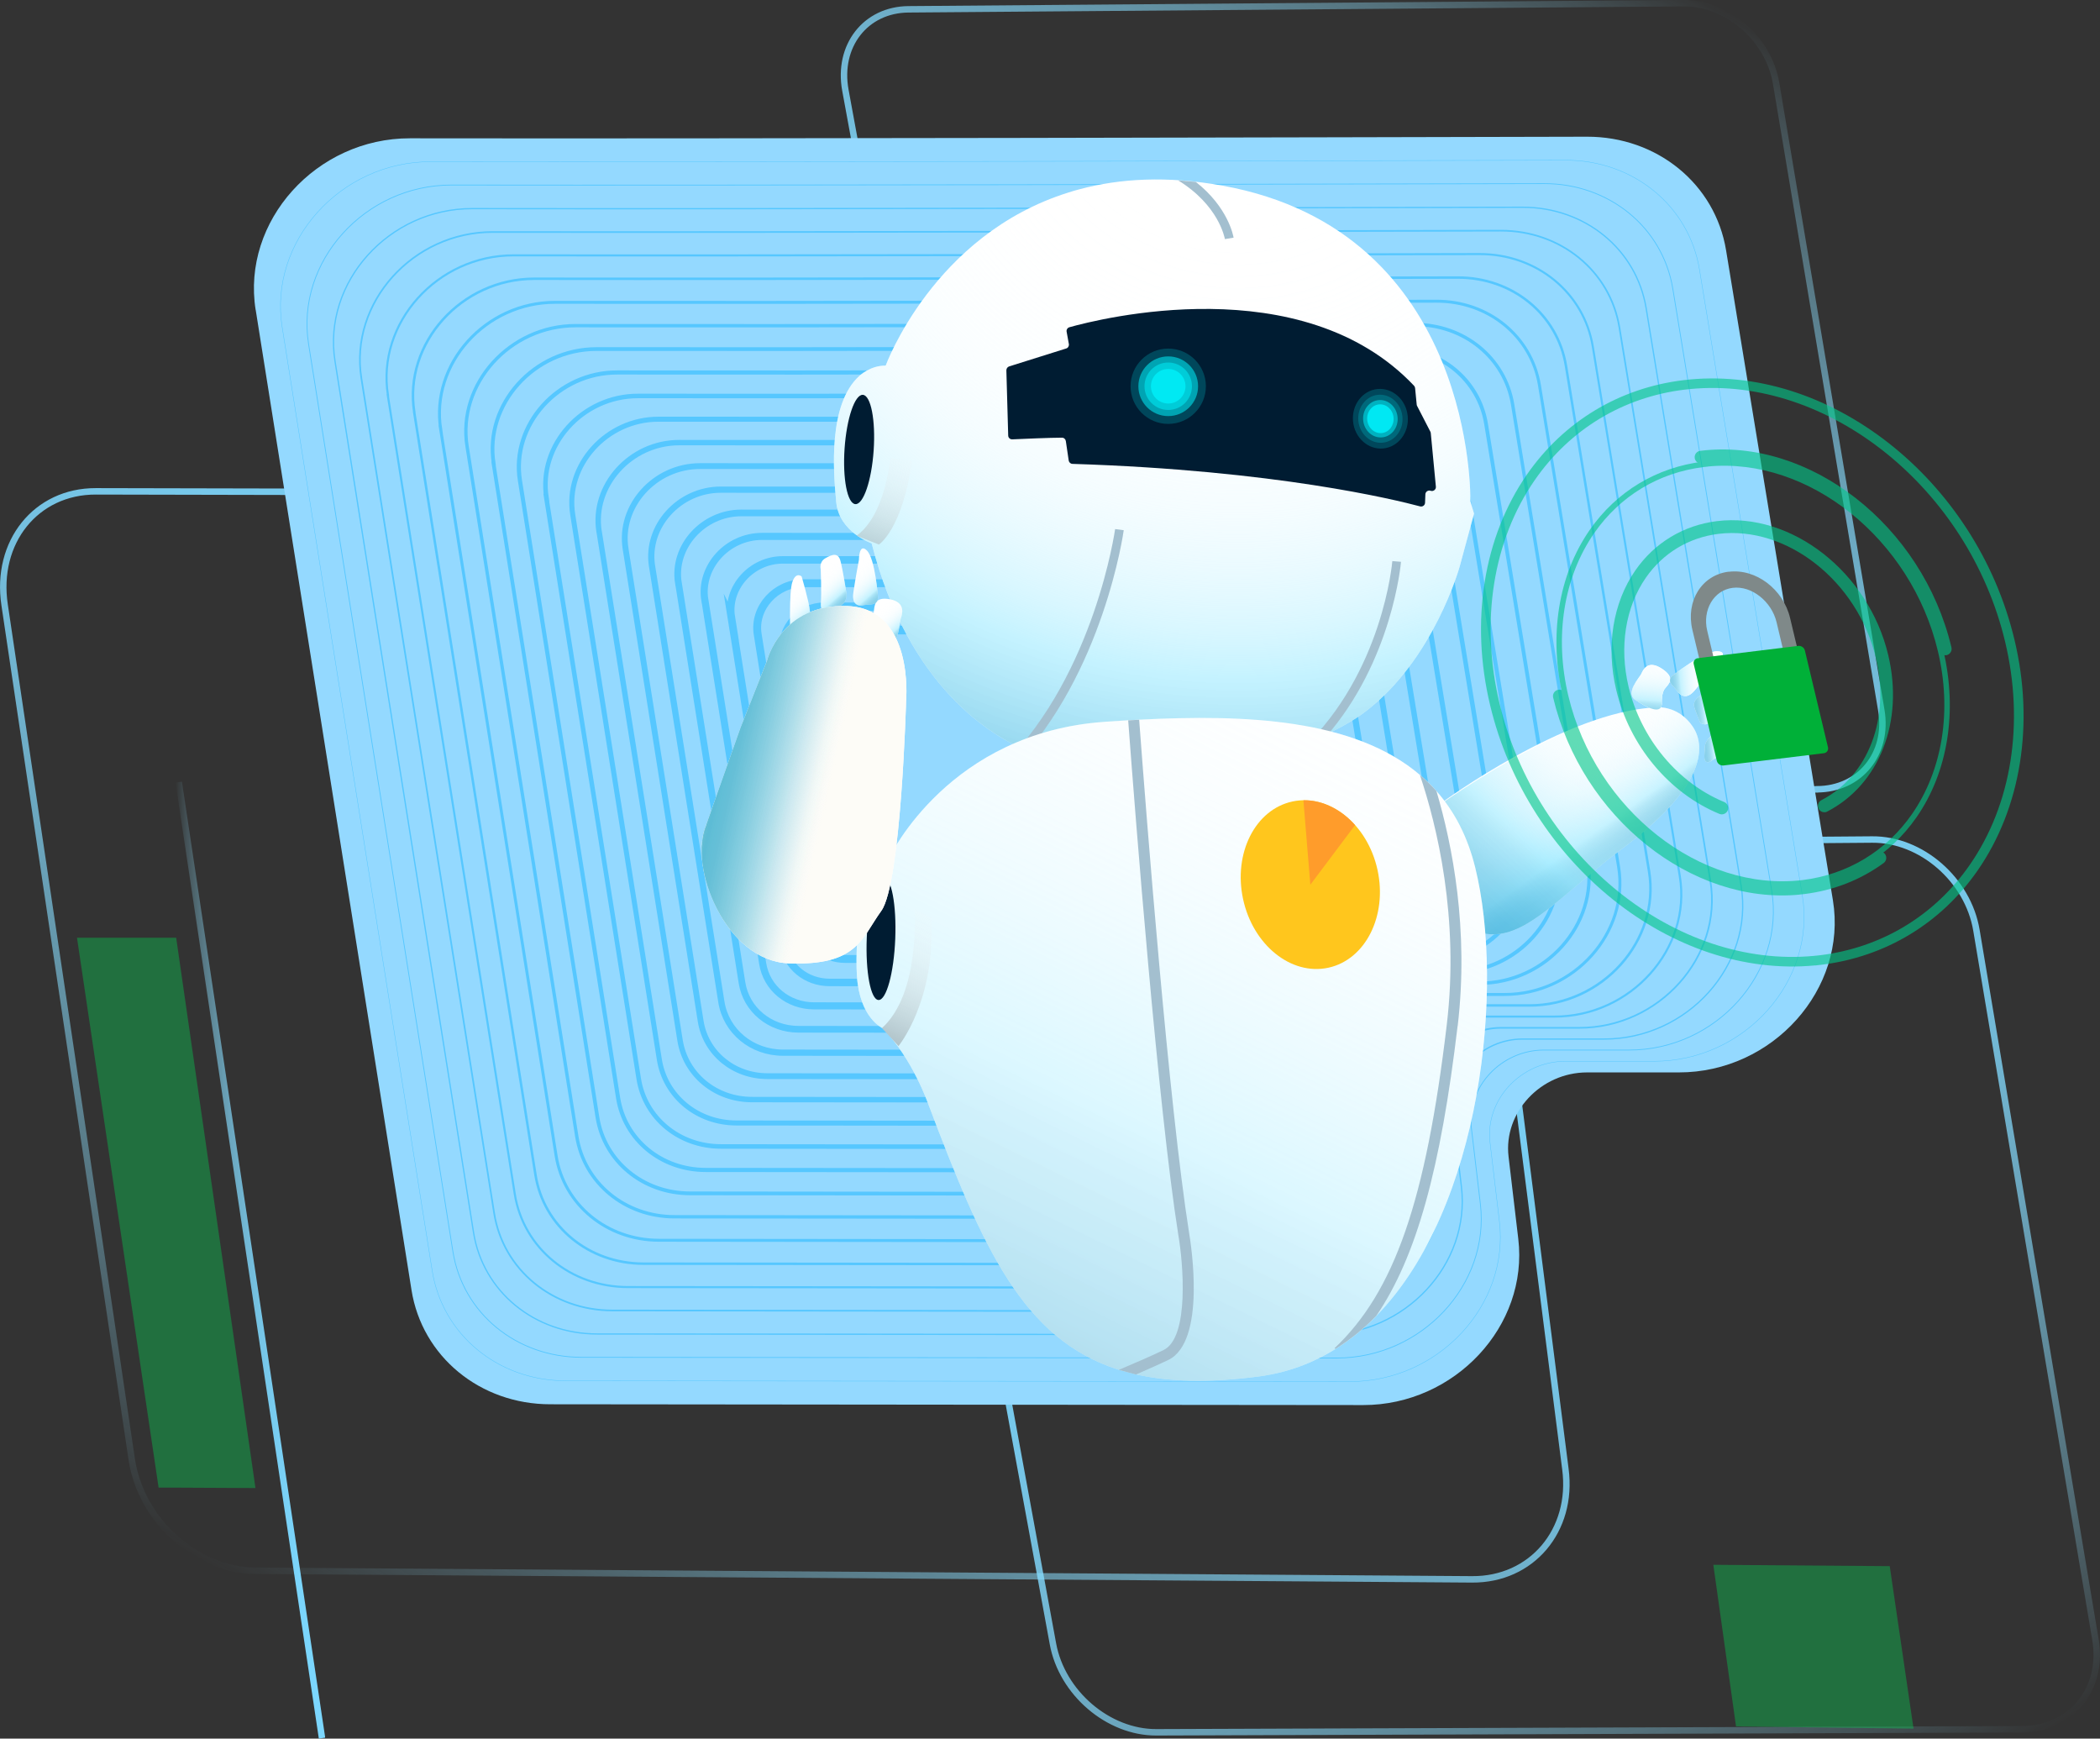 <?xml version="1.0" encoding="UTF-8"?><svg id="Layer_2" xmlns="http://www.w3.org/2000/svg" xmlns:xlink="http://www.w3.org/1999/xlink" viewBox="0 0 263.78 218.36"><rect x="0" y="0" width="263.78" height="218.36" fill="#333333" stroke="none"/><defs><style>.cls-1{stroke:url(#linear-gradient-2);}.cls-1,.cls-2,.cls-3,.cls-4,.cls-5,.cls-6,.cls-7,.cls-8,.cls-9,.cls-10,.cls-11,.cls-12,.cls-13,.cls-14,.cls-15,.cls-16,.cls-17,.cls-18,.cls-19,.cls-20,.cls-21,.cls-22,.cls-23,.cls-24,.cls-25{stroke-miterlimit:10;}.cls-1,.cls-2,.cls-3,.cls-5,.cls-17{fill:none;}.cls-1,.cls-2,.cls-3,.cls-17{stroke-width:.81px;}.cls-2{stroke:url(#linear-gradient-4);}.cls-3{stroke:url(#linear-gradient-3);}.cls-26{opacity:.21;}.cls-26,.cls-27,.cls-28,.cls-29,.cls-30,.cls-31,.cls-32,.cls-33,.cls-34,.cls-35,.cls-36,.cls-37,.cls-38,.cls-39,.cls-40,.cls-41,.cls-42,.cls-43,.cls-44,.cls-45,.cls-46,.cls-47,.cls-48,.cls-49,.cls-50,.cls-51,.cls-52,.cls-53,.cls-54,.cls-55,.cls-56,.cls-57,.cls-58,.cls-59,.cls-60{stroke-width:0px;}.cls-26,.cls-43,.cls-46{fill:#00eaf4;}.cls-4{stroke-width:.47px;}.cls-4,.cls-5,.cls-6,.cls-7,.cls-8,.cls-9,.cls-10,.cls-11,.cls-12,.cls-13,.cls-14,.cls-15,.cls-16,.cls-18,.cls-19,.cls-20,.cls-21,.cls-22,.cls-23,.cls-24,.cls-25{stroke:#56c7ff;}.cls-4,.cls-6,.cls-7,.cls-8,.cls-9,.cls-10,.cls-11,.cls-12,.cls-13,.cls-14,.cls-15,.cls-16,.cls-18,.cls-19,.cls-20,.cls-21,.cls-22,.cls-23,.cls-47,.cls-24,.cls-25{fill:#94d9ff;}.cls-5{stroke-width:1.1px;}.cls-27{fill:#0d5;opacity:.36;}.cls-6{stroke-width:.57px;}.cls-7{stroke-width:.63px;}.cls-8{stroke-width:.16px;}.cls-9{stroke-width:.31px;}.cls-28{fill:url(#linear-gradient-15);}.cls-29{fill:url(#linear-gradient-14);}.cls-30{fill:url(#linear-gradient-24);}.cls-10{stroke-width:.99px;}.cls-11{stroke-width:.94px;}.cls-12{stroke-width:.26px;}.cls-13{stroke-width:1.04px;}.cls-14{stroke-width:.89px;}.cls-15{stroke-width:.42px;}.cls-16{stroke-width:.21px;}.cls-31{fill:url(#linear-gradient-18);}.cls-31,.cls-32,.cls-33,.cls-34,.cls-35,.cls-36,.cls-37,.cls-38,.cls-39,.cls-40,.cls-41,.cls-42,.cls-61,.cls-57,.cls-58,.cls-59,.cls-60{opacity:.7;}.cls-32{fill:url(#linear-gradient-22);}.cls-33{fill:url(#linear-gradient-21);}.cls-34{fill:url(#linear-gradient-20);}.cls-35{fill:url(#linear-gradient-23);}.cls-36{fill:url(#linear-gradient-16);}.cls-37{fill:url(#linear-gradient-17);}.cls-38{fill:url(#linear-gradient-19);}.cls-39{fill:url(#linear-gradient-11);}.cls-40{fill:url(#linear-gradient-10);}.cls-41{fill:url(#linear-gradient-12);}.cls-42{fill:url(#linear-gradient-13);}.cls-43{opacity:.96;}.cls-17{stroke:url(#linear-gradient);}.cls-62{opacity:.61;}.cls-18{stroke-width:.84px;}.cls-19{stroke-width:.78px;}.cls-44{fill:url(#linear-gradient-8);}.cls-20{stroke-width:.05px;}.cls-21{stroke-width:.1px;}.cls-22{stroke-width:.52px;}.cls-45{fill:url(#linear-gradient-9);opacity:.42;}.cls-63{isolation:isolate;}.cls-23{stroke-width:.68px;}.cls-46{opacity:.57;}.cls-48{fill:#a3bfcf;}.cls-49{fill:#7f8989;}.cls-50{fill:#fdfcf7;}.cls-51{fill:#fff;}.cls-52{fill:#ff9c2b;}.cls-53{fill:#ffc61d;}.cls-54{fill:#00c688;}.cls-55{fill:#00b038;}.cls-56{fill:#001c32;}.cls-57{fill:url(#linear-gradient-7);}.cls-58{fill:url(#linear-gradient-5);}.cls-59{fill:url(#linear-gradient-6);}.cls-24{stroke-width:.37px;}.cls-25{stroke-width:.73px;}.cls-60{fill:url(#radial-gradient);}</style><linearGradient id="linear-gradient" x1="173.63" y1="93.29" x2="256.05" y2="236.04" gradientTransform="translate(-26.72 -.58) rotate(-.72)" gradientUnits="userSpaceOnUse"><stop offset="0" stop-color="#97e9ff" stop-opacity="0"/><stop offset="0" stop-color="#94e7ff" stop-opacity=".09"/><stop offset="0" stop-color="#8ee3ff" stop-opacity=".3"/><stop offset="0" stop-color="#89e0ff" stop-opacity=".49"/><stop offset="0" stop-color="#85ddff" stop-opacity=".65"/><stop offset="0" stop-color="#82dbff" stop-opacity=".77"/><stop offset="0" stop-color="#7fd9ff" stop-opacity=".87"/><stop offset="0" stop-color="#7dd8ff" stop-opacity=".94"/><stop offset="0" stop-color="#7cd7ff" stop-opacity=".99"/><stop offset="0" stop-color="#7cd7ff"/><stop offset=".17" stop-color="#7cd7fe" stop-opacity=".99"/><stop offset=".3" stop-color="#7dd7fe" stop-opacity=".95"/><stop offset=".42" stop-color="#7fd8fe" stop-opacity=".89"/><stop offset=".53" stop-color="#82d9fd" stop-opacity=".8"/><stop offset=".64" stop-color="#85dafd" stop-opacity=".68"/><stop offset=".74" stop-color="#89dcfc" stop-opacity=".53"/><stop offset=".84" stop-color="#8fdefb" stop-opacity=".36"/><stop offset=".93" stop-color="#94e0fa" stop-opacity=".17"/><stop offset="1" stop-color="#9ae3f9" stop-opacity="0"/></linearGradient><linearGradient id="linear-gradient-2" x1="164.54" y1="108.33" x2="230.53" y2="-2.74" xlink:href="#linear-gradient"/><linearGradient id="linear-gradient-3" x1="51.7" y1="211.22" x2="146.32" y2="47.34" gradientUnits="userSpaceOnUse"><stop offset="0" stop-color="#9ae3f9" stop-opacity="0"/><stop offset=".07" stop-color="#94e0fa" stop-opacity=".17"/><stop offset=".16" stop-color="#8fdefb" stop-opacity=".36"/><stop offset=".26" stop-color="#89dcfc" stop-opacity=".53"/><stop offset=".36" stop-color="#85dafd" stop-opacity=".68"/><stop offset=".47" stop-color="#82d9fd" stop-opacity=".8"/><stop offset=".58" stop-color="#7fd8fe" stop-opacity=".89"/><stop offset=".7" stop-color="#7dd7fe" stop-opacity=".95"/><stop offset=".83" stop-color="#7cd7fe" stop-opacity=".99"/><stop offset="1" stop-color="#7cd7ff"/><stop offset="1" stop-color="#7cd7ff" stop-opacity=".99"/><stop offset="1" stop-color="#7dd8ff" stop-opacity=".94"/><stop offset="1" stop-color="#7fd9ff" stop-opacity=".87"/><stop offset="1" stop-color="#82dbff" stop-opacity=".77"/><stop offset="1" stop-color="#85ddff" stop-opacity=".65"/><stop offset="1" stop-color="#89e0ff" stop-opacity=".49"/><stop offset="1" stop-color="#8ee3ff" stop-opacity=".3"/><stop offset="1" stop-color="#94e7ff" stop-opacity=".09"/><stop offset="1" stop-color="#97e9ff" stop-opacity="0"/></linearGradient><linearGradient id="linear-gradient-4" x1="22.05" y1="158.26" x2="40.85" y2="158.26" gradientUnits="userSpaceOnUse"><stop offset="0" stop-color="#9ae3f9" stop-opacity="0"/><stop offset=".07" stop-color="#94e0fa" stop-opacity=".17"/><stop offset=".16" stop-color="#8fdefb" stop-opacity=".36"/><stop offset=".26" stop-color="#89dcfc" stop-opacity=".53"/><stop offset=".36" stop-color="#85dafd" stop-opacity=".68"/><stop offset=".47" stop-color="#82d9fd" stop-opacity=".8"/><stop offset=".58" stop-color="#7fd8fe" stop-opacity=".89"/><stop offset=".7" stop-color="#7dd7fe" stop-opacity=".95"/><stop offset=".83" stop-color="#7cd7fe" stop-opacity=".99"/><stop offset="1" stop-color="#7cd7ff"/><stop offset="1" stop-color="#7cd7ff" stop-opacity=".99"/><stop offset="1" stop-color="#7dd8ff" stop-opacity=".94"/><stop offset="1" stop-color="#7fd9ff" stop-opacity=".87"/><stop offset="1" stop-color="#82dbff" stop-opacity=".77"/><stop offset="1" stop-color="#85ddff" stop-opacity=".65"/><stop offset="1" stop-color="#89e0ff" stop-opacity=".49"/><stop offset="1" stop-color="#8ee3ff" stop-opacity=".3"/><stop offset="1" stop-color="#94e7ff" stop-opacity=".09"/><stop offset="1" stop-color="#97e9ff" stop-opacity="0"/></linearGradient><linearGradient id="linear-gradient-5" x1="199.92" y1="111.48" x2="189.55" y2="93.33" gradientTransform="translate(-8.36 16.76) rotate(-5.48)" gradientUnits="userSpaceOnUse"><stop offset="0" stop-color="#41b4de" stop-opacity=".9"/><stop offset=".05" stop-color="#46b7e0" stop-opacity=".89"/><stop offset=".1" stop-color="#58c2e6" stop-opacity=".87"/><stop offset=".15" stop-color="#74d3f1" stop-opacity=".84"/><stop offset=".19" stop-color="#97e9ff" stop-opacity=".8"/><stop offset=".24" stop-color="#a3ebff" stop-opacity=".7"/><stop offset=".34" stop-color="#bbf0ff" stop-opacity=".52"/><stop offset=".44" stop-color="#d0f5ff" stop-opacity=".36"/><stop offset=".54" stop-color="#e1f8ff" stop-opacity=".23"/><stop offset=".65" stop-color="#eefbff" stop-opacity=".13"/><stop offset=".76" stop-color="#f7fdff" stop-opacity=".06"/><stop offset=".87" stop-color="#fdfeff" stop-opacity=".01"/><stop offset="1" stop-color="#fff" stop-opacity="0"/></linearGradient><linearGradient id="linear-gradient-6" x1="178.09" y1="118.02" x2="220.47" y2="80.39" gradientTransform="translate(-8.36 16.76) rotate(-5.48)" gradientUnits="userSpaceOnUse"><stop offset=".07" stop-color="#41b4de" stop-opacity=".9"/><stop offset=".12" stop-color="#47b8e0" stop-opacity=".89"/><stop offset=".18" stop-color="#5bc4e8" stop-opacity=".87"/><stop offset=".25" stop-color="#7cd8f4" stop-opacity=".83"/><stop offset=".29" stop-color="#97e9ff" stop-opacity=".8"/><stop offset=".33" stop-color="#a8ecff" stop-opacity=".67"/><stop offset=".4" stop-color="#bff1ff" stop-opacity=".49"/><stop offset=".46" stop-color="#d2f5ff" stop-opacity=".34"/><stop offset=".53" stop-color="#e2f9ff" stop-opacity=".22"/><stop offset=".61" stop-color="#effbff" stop-opacity=".12"/><stop offset=".68" stop-color="#f8fdff" stop-opacity=".05"/><stop offset=".76" stop-color="#fdfeff" stop-opacity=".01"/><stop offset=".86" stop-color="#fff" stop-opacity="0"/></linearGradient><linearGradient id="linear-gradient-7" x1="209.23" y1="59.96" x2="84.57" y2="188.36" gradientTransform="translate(-8.36 16.76) rotate(-5.48)" gradientUnits="userSpaceOnUse"><stop offset="0" stop-color="#fff" stop-opacity="0"/><stop offset=".1" stop-color="#f9fdff" stop-opacity=".02"/><stop offset=".23" stop-color="#ebfaff" stop-opacity=".1"/><stop offset=".38" stop-color="#d3f5ff" stop-opacity=".21"/><stop offset=".55" stop-color="#b2eeff" stop-opacity=".37"/><stop offset=".68" stop-color="#97e9ff" stop-opacity=".5"/><stop offset=".69" stop-color="#9ae6fc" stop-opacity=".59"/><stop offset=".72" stop-color="#9fe2f7" stop-opacity=".74"/><stop offset=".75" stop-color="#a4dff3" stop-opacity=".85"/><stop offset=".78" stop-color="#a7dcf1" stop-opacity=".93"/><stop offset=".81" stop-color="#a9dbef" stop-opacity=".98"/><stop offset=".85" stop-color="#aadbef"/><stop offset=".89" stop-color="#a6d9ee"/><stop offset=".93" stop-color="#9bd5ea"/><stop offset=".96" stop-color="#89cde5"/><stop offset="1" stop-color="#70c3de"/><stop offset="1" stop-color="#6ec2de"/></linearGradient><radialGradient id="radial-gradient" cx="164" cy="5.57" fx="164" fy="5.57" r="95.8" gradientTransform="translate(-8.36 16.76) rotate(-5.48)" gradientUnits="userSpaceOnUse"><stop offset=".09" stop-color="#fff" stop-opacity="0"/><stop offset=".22" stop-color="#fdfeff" stop-opacity=".01"/><stop offset=".33" stop-color="#f8fdff" stop-opacity=".05"/><stop offset=".42" stop-color="#effbff" stop-opacity=".12"/><stop offset=".51" stop-color="#e3f9ff" stop-opacity=".21"/><stop offset=".6" stop-color="#d3f5ff" stop-opacity=".33"/><stop offset=".68" stop-color="#c0f1ff" stop-opacity=".48"/><stop offset=".76" stop-color="#aaedff" stop-opacity=".65"/><stop offset=".82" stop-color="#97e9ff" stop-opacity=".8"/><stop offset=".87" stop-color="#80daf6" stop-opacity=".83"/><stop offset="1" stop-color="#41b4de" stop-opacity=".9"/></radialGradient><linearGradient id="linear-gradient-8" x1="110.66" y1="66.59" x2="118.75" y2="47.9" gradientTransform="translate(-8.36 16.76) rotate(-5.48)" gradientUnits="userSpaceOnUse"><stop offset="0" stop-color="#97aab0" stop-opacity=".9"/><stop offset="0" stop-color="#97aab0" stop-opacity=".89"/><stop offset=".4" stop-color="#cad4d6" stop-opacity=".45"/><stop offset=".59" stop-color="#dfe5e6" stop-opacity=".28"/><stop offset=".74" stop-color="#edf0f1" stop-opacity=".15"/><stop offset=".9" stop-color="#fafbfb" stop-opacity=".04"/><stop offset="1" stop-color="#fff" stop-opacity="0"/></linearGradient><linearGradient id="linear-gradient-9" x1="177.41" y1="70.56" x2="114.79" y2="172.33" gradientTransform="translate(-8.36 16.76) rotate(-5.48)" gradientUnits="userSpaceOnUse"><stop offset="0" stop-color="#fff" stop-opacity="0"/><stop offset=".06" stop-color="#fafdff" stop-opacity=".04"/><stop offset=".17" stop-color="#edfbff" stop-opacity=".14"/><stop offset=".31" stop-color="#d7f6ff" stop-opacity=".3"/><stop offset=".47" stop-color="#baf0ff" stop-opacity=".53"/><stop offset=".65" stop-color="#97e9ff" stop-opacity=".8"/><stop offset=".7" stop-color="#80daf6" stop-opacity=".83"/><stop offset=".87" stop-color="#41b4de" stop-opacity=".9"/><stop offset=".89" stop-color="#39acd6" stop-opacity=".9"/><stop offset=".92" stop-color="#2396c2" stop-opacity=".9"/><stop offset=".96" stop-color="#0074a2" stop-opacity=".9"/><stop offset=".98" stop-color="#0074a2" stop-opacity=".94"/><stop offset="1" stop-color="#0074a2"/></linearGradient><linearGradient id="linear-gradient-10" x1="1299.2" y1="680.69" x2="1304.97" y2="680.69" gradientTransform="translate(1471.79 602.43) rotate(-131.41) scale(1 -1)" xlink:href="#linear-gradient-5"/><linearGradient id="linear-gradient-11" x1="1298.45" y1="675.52" x2="1304.23" y2="675.52" gradientTransform="translate(1471.79 602.43) rotate(-131.41) scale(1 -1)" xlink:href="#linear-gradient-5"/><linearGradient id="linear-gradient-12" x1="1295.81" y1="672.1" x2="1302.06" y2="672.1" gradientTransform="translate(1471.79 602.43) rotate(-131.41) scale(1 -1)" xlink:href="#linear-gradient-5"/><linearGradient id="linear-gradient-13" x1="1290.58" y1="673.71" x2="1295.87" y2="673.71" gradientTransform="translate(1471.79 602.43) rotate(-131.41) scale(1 -1)" xlink:href="#linear-gradient-5"/><linearGradient id="linear-gradient-14" x1="78.96" y1="84.3" x2="108.58" y2="93.9" gradientTransform="translate(-8.36 16.76) rotate(-5.48)" gradientUnits="userSpaceOnUse"><stop offset=".39" stop-color="#41b4de" stop-opacity="0"/><stop offset=".39" stop-color="#41b4de" stop-opacity=".02"/><stop offset=".4" stop-color="#41b4de" stop-opacity=".09"/><stop offset=".4" stop-color="#41b4de" stop-opacity=".19"/><stop offset=".4" stop-color="#41b4de" stop-opacity=".34"/><stop offset=".4" stop-color="#41b4de" stop-opacity=".54"/><stop offset=".41" stop-color="#41b4de" stop-opacity=".77"/><stop offset=".41" stop-color="#41b4de" stop-opacity=".9"/><stop offset=".46" stop-color="#45b5de" stop-opacity=".88"/><stop offset=".53" stop-color="#53bbe1" stop-opacity=".81"/><stop offset=".6" stop-color="#69c4e5" stop-opacity=".71"/><stop offset=".67" stop-color="#89d0ea" stop-opacity=".56"/><stop offset=".75" stop-color="#b2e0f1" stop-opacity=".36"/><stop offset=".82" stop-color="#e3f4fa" stop-opacity=".13"/><stop offset=".86" stop-color="#fff" stop-opacity="0"/></linearGradient><linearGradient id="linear-gradient-15" x1="78.96" y1="84.3" x2="108.58" y2="93.9" gradientTransform="translate(-8.36 16.76) rotate(-5.48)" gradientUnits="userSpaceOnUse"><stop offset=".02" stop-color="#41b4de" stop-opacity="0"/><stop offset=".06" stop-color="#3fb3dd" stop-opacity=".03"/><stop offset=".11" stop-color="#39b0da" stop-opacity=".1"/><stop offset=".15" stop-color="#30acd5" stop-opacity=".23"/><stop offset=".2" stop-color="#23a6cf" stop-opacity=".4"/><stop offset=".26" stop-color="#139fc7" stop-opacity=".63"/><stop offset=".31" stop-color="#0096be" stop-opacity=".9"/><stop offset=".31" stop-color="#0096be" stop-opacity=".9"/><stop offset=".38" stop-color="#0799bf" stop-opacity=".87"/><stop offset=".47" stop-color="#1ca1c5" stop-opacity=".8"/><stop offset=".56" stop-color="#40b0ce" stop-opacity=".67"/><stop offset=".66" stop-color="#71c4db" stop-opacity=".5"/><stop offset=".76" stop-color="#b1dfeb" stop-opacity=".27"/><stop offset=".86" stop-color="#fefefe" stop-opacity="0"/><stop offset=".86" stop-color="#fff" stop-opacity="0"/></linearGradient><linearGradient id="linear-gradient-16" x1="213.95" y1="97.47" x2="220.58" y2="97.47" xlink:href="#linear-gradient-5"/><linearGradient id="linear-gradient-17" x1="213.27" y1="92.38" x2="219.91" y2="92.38" xlink:href="#linear-gradient-5"/><linearGradient id="linear-gradient-18" x1="210.56" y1="88.74" x2="217.5" y2="88.74" xlink:href="#linear-gradient-5"/><linearGradient id="linear-gradient-19" x1="205.61" y1="89.86" x2="210.62" y2="89.86" xlink:href="#linear-gradient-5"/><linearGradient id="linear-gradient-20" x1="213.95" y1="97.47" x2="220.58" y2="97.47" xlink:href="#linear-gradient-5"/><linearGradient id="linear-gradient-21" x1="213.27" y1="92.38" x2="219.91" y2="92.38" xlink:href="#linear-gradient-5"/><linearGradient id="linear-gradient-22" x1="210.56" y1="88.74" x2="217.5" y2="88.74" xlink:href="#linear-gradient-5"/><linearGradient id="linear-gradient-23" x1="207.44" y1="93.5" x2="209.4" y2="82.53" xlink:href="#linear-gradient-5"/><linearGradient id="linear-gradient-24" x1="118.2" y1="106.64" x2="106.12" y2="126.27" gradientTransform="translate(-8.36 16.76) rotate(-5.48)" gradientUnits="userSpaceOnUse"><stop offset="0" stop-color="#fff" stop-opacity="0"/><stop offset=".12" stop-color="#f8f9fa" stop-opacity=".05"/><stop offset=".32" stop-color="#e7eced" stop-opacity=".2"/><stop offset=".58" stop-color="#ccd5d8" stop-opacity=".44"/><stop offset=".88" stop-color="#a7b7bc" stop-opacity=".76"/><stop offset="1" stop-color="#97aab0" stop-opacity=".9"/></linearGradient></defs><g id="Layer_1-2"><path class="cls-17" d="m254.06,217.19l-108.82.38c-6.04.02-11.85-4.95-12.98-11.11l-16.3-88.64c-1.16-6.3,2.85-11.46,8.97-11.51l110.23-.87c6.17-.05,12.04,5.06,13.1,11.4l14.95,89.1c1.04,6.19-3.06,11.22-9.15,11.24Z"/><path class="cls-1" d="m228.21,99.14l-96.15.34c-5.33.02-10.47-4.37-11.47-9.82l-14.4-78.32c-1.02-5.57,2.52-10.13,7.93-10.17l97.4-.77c5.45-.04,10.64,4.47,11.58,10.07l13.21,78.73c.92,5.47-2.7,9.92-8.09,9.93Z"/><path class="cls-3" d="m184.91,198.36l-152.87-1.08c-7.4-.06-14.33-6.31-15.49-13.97L.58,75.97c-1.19-7.89,3.94-14.28,11.46-14.26l155.14.33c7.61.02,14.63,6.48,15.66,14.42l13.79,108.06c1.01,7.71-4.25,13.9-11.73,13.84Z"/><line class="cls-2" x1="40.45" y1="218.3" x2="22.45" y2="98.23"/><path class="cls-47" d="m32.12,38.93l19.57,123.1c1.33,8.34,8.61,14.34,17.43,14.34l102.12.1c11.49,0,20.77-9.94,19.47-20.88l-1.22-10.32c-.66-5.54,4.04-10.58,9.86-10.58h11.51c11.81.02,21.2-10.47,19.37-21.63l-13.42-81.63c-1.37-8.32-8.66-14.28-17.47-14.26-35,.08-106.3.26-147.84.2-11.78-.02-21.16,10.41-19.39,21.55Z"/><path class="cls-20" d="m35.44,41.07l18.85,118.54c1.28,8.03,8.29,13.81,16.79,13.81l98.51.1c11.06,0,20-9.57,18.75-20.11l-1.18-9.94c-.63-5.34,3.89-10.19,9.5-10.18h11.08c11.38.02,20.42-10.08,18.65-20.83l-12.92-78.61c-1.32-8.02-8.34-13.75-16.83-13.73-33.71.08-102.53.25-142.53.19-11.34-.02-20.38,10.03-18.67,20.76Z"/><path class="cls-21" d="m38.76,43.21l18.13,113.98c1.23,7.73,7.97,13.27,16.14,13.28l94.89.09c10.64,0,19.23-9.21,18.03-19.34l-1.13-9.55c-.61-5.13,3.74-9.8,9.13-9.79h10.66c10.94.02,19.63-9.69,17.93-20.03l-12.42-75.59c-1.27-7.71-8.02-13.22-16.18-13.2-32.41.07-98.76.24-137.22.18-10.91-.02-19.6,9.64-17.96,19.96Z"/><path class="cls-8" d="m42.08,45.36l17.4,109.43c1.18,7.42,7.65,12.74,15.5,12.75l91.28.09c10.21,0,18.46-8.84,17.31-18.56l-1.09-9.17c-.58-4.93,3.59-9.41,8.77-9.4h10.23c10.5.02,18.85-9.31,17.22-19.23l-11.93-72.57c-1.22-7.4-7.7-12.69-15.53-12.67-31.12.07-94.99.23-131.92.17-10.47-.02-18.81,9.26-17.24,19.16Z"/><path class="cls-16" d="m45.39,47.5l16.68,104.87c1.13,7.11,7.33,12.21,14.85,12.22l87.66.09c9.79,0,17.69-8.47,16.59-17.79l-1.04-8.79c-.56-4.72,3.44-9.01,8.4-9.01h9.81c10.06.02,18.06-8.92,16.5-18.43l-11.43-69.54c-1.17-7.09-7.38-12.16-14.89-12.15-29.82.07-91.22.22-126.61.17-10.04-.02-18.03,8.87-16.52,18.36Z"/><path class="cls-12" d="m48.71,49.64l15.95,100.32c1.08,6.8,7.02,11.68,14.21,11.69l84.05.08c9.36,0,16.92-8.1,15.87-17.02l-.99-8.41c-.53-4.52,3.3-8.62,8.04-8.62h9.38c9.63.02,17.28-8.53,15.78-17.63l-10.93-66.52c-1.11-6.78-7.06-11.64-14.24-11.62-28.53.07-87.45.21-121.3.16-9.6-.02-17.25,8.49-15.8,17.57Z"/><path class="cls-9" d="m52.03,51.79l15.23,95.76c1.03,6.49,6.7,11.15,13.56,11.16l80.43.08c8.94,0,16.16-7.73,15.15-16.25l-.95-8.03c-.51-4.31,3.15-8.23,7.67-8.23h8.95c9.19.02,16.49-8.14,15.07-16.83l-10.44-63.5c-1.06-6.48-6.74-11.11-13.59-11.09-27.23.06-83.68.2-115.99.15-9.16-.01-16.46,8.1-15.08,16.77Z"/><path class="cls-24" d="m55.35,53.93l14.5,91.21c.98,6.18,6.38,10.62,12.92,10.63l76.82.08c8.51,0,15.39-7.37,14.43-15.47l-.9-7.64c-.49-4.11,3-7.84,7.31-7.84h8.53c8.75.02,15.71-7.76,14.35-16.03l-9.94-60.48c-1.01-6.17-6.42-10.58-12.95-10.56-25.94.06-79.91.19-110.69.14-8.73-.01-15.68,7.71-14.37,15.97Z"/><path class="cls-15" d="m58.67,56.07l13.78,86.65c.93,5.87,6.06,10.09,12.27,10.1l73.2.07c8.09,0,14.62-7,13.71-14.7l-.86-7.26c-.46-3.9,2.85-7.45,6.94-7.44h8.1c8.32.01,14.92-7.37,13.63-15.23l-9.44-57.46c-.96-5.86-6.1-10.05-12.3-10.04-24.64.06-76.14.19-105.38.14-8.29-.01-14.9,7.33-13.65,15.17Z"/><path class="cls-4" d="m61.99,58.21l13.05,82.1c.88,5.56,5.74,9.56,11.63,9.57l69.58.07c7.66,0,13.85-6.63,12.99-13.93l-.81-6.88c-.44-3.7,2.7-7.06,6.58-7.05h7.68c7.88.01,14.14-6.98,12.92-14.43l-8.95-54.44c-.91-5.55-5.78-9.52-11.65-9.51-23.35.05-72.37.18-100.07.13-7.86-.01-14.11,6.94-12.93,14.37Z"/><path class="cls-22" d="m65.31,60.36l12.33,77.54c.84,5.26,5.42,9.03,10.98,9.04l65.97.06c7.24,0,13.08-6.26,12.27-13.15l-.77-6.5c-.41-3.49,2.55-6.66,6.21-6.66h7.25c7.44.01,13.35-6.59,12.2-13.63l-8.45-51.42c-.86-5.24-5.46-8.99-11.01-8.98-22.05.05-68.6.17-94.77.12-7.42-.01-13.33,6.56-12.21,13.58Z"/><path class="cls-6" d="m68.62,62.5l11.61,72.99c.79,4.95,5.1,8.5,10.34,8.5l62.35.06c6.81,0,12.31-5.89,11.55-12.38l-.72-6.12c-.39-3.29,2.4-6.27,5.85-6.27h6.83c7,.01,12.57-6.21,11.48-12.82l-7.95-48.4c-.81-4.94-5.14-8.47-10.36-8.45-20.75.05-64.83.16-89.46.12-6.98-.01-12.55,6.17-11.5,12.78Z"/><path class="cls-7" d="m71.94,64.64l10.88,68.43c.74,4.64,4.79,7.97,9.69,7.97l58.74.06c6.39,0,11.54-5.53,10.82-11.61l-.68-5.74c-.36-3.08,2.25-5.88,5.48-5.88h6.4c6.57.01,11.79-5.82,10.77-12.02l-7.46-45.38c-.76-4.63-4.82-7.94-9.71-7.93-19.46.04-61.06.15-84.15.11-6.55-.01-11.76,5.79-10.78,11.98Z"/><path class="cls-23" d="m75.26,66.79l10.16,63.87c.69,4.33,4.47,7.44,9.04,7.44l55.12.05c5.96,0,10.78-5.16,10.1-10.84l-.63-5.35c-.34-2.88,2.1-5.49,5.12-5.49h5.97c6.13.01,11-5.43,10.05-11.22l-6.96-42.36c-.71-4.32-4.49-7.41-9.07-7.4-18.16.04-57.29.14-78.85.1-6.11,0-10.98,5.4-10.06,11.18Z"/><path class="cls-25" d="m78.58,68.93l9.43,59.32c.64,4.02,4.15,6.91,8.4,6.91l51.51.05c5.54,0,10.01-4.79,9.38-10.06l-.59-4.97c-.32-2.67,1.95-5.1,4.75-5.1h5.55c5.69,0,10.22-5.05,9.33-10.42l-6.46-39.34c-.66-4.01-4.17-6.88-8.42-6.87-16.87.04-53.52.13-73.54.09-5.68,0-10.2,5.02-9.34,10.39Z"/><path class="cls-19" d="m81.9,71.07l8.71,54.76c.59,3.71,3.83,6.38,7.75,6.38l47.89.05c5.11,0,9.24-4.42,8.66-9.29l-.54-4.59c-.29-2.47,1.8-4.71,4.39-4.7h5.12c5.26,0,9.43-4.66,8.62-9.62l-5.97-36.31c-.61-3.7-3.85-6.35-7.77-6.34-15.57.04-49.75.12-68.23.09-5.24,0-9.41,4.63-8.63,9.59Z"/><path class="cls-18" d="m85.22,73.21l7.98,50.21c.54,3.4,3.51,5.85,7.11,5.85l44.28.04c4.69,0,8.47-4.05,7.94-8.52l-.5-4.21c-.27-2.26,1.65-4.32,4.02-4.31h4.7c4.82,0,8.65-4.27,7.9-8.82l-5.47-33.29c-.56-3.4-3.53-5.82-7.13-5.82-14.28.03-45.98.11-62.93.08-4.8,0-8.63,4.25-7.91,8.79Z"/><path class="cls-14" d="m88.54,75.36l7.26,45.65c.49,3.09,3.19,5.32,6.46,5.32l40.66.04c4.26,0,7.7-3.69,7.22-7.74l-.45-3.83c-.24-2.05,1.5-3.92,3.66-3.92h4.27c4.38,0,7.86-3.88,7.18-8.02l-4.98-30.27c-.51-3.09-3.21-5.29-6.48-5.29-12.98.03-42.21.1-57.62.07-4.37,0-7.85,3.86-7.19,7.99Z"/><path class="cls-11" d="m91.85,77.5l6.54,41.1c.44,2.79,2.87,4.79,5.82,4.79l37.05.03c3.84,0,6.93-3.32,6.5-6.97l-.41-3.44c-.22-1.85,1.35-3.53,3.29-3.53h3.84c3.94,0,7.08-3.5,6.47-7.22l-4.48-27.25c-.46-2.78-2.89-4.77-5.83-4.76-11.69.03-38.44.09-52.31.07-3.93,0-7.07,3.48-6.47,7.2Z"/><path class="cls-10" d="m95.17,79.64l5.81,36.54c.39,2.48,2.56,4.26,5.17,4.26l33.43.03c3.41,0,6.16-2.95,5.78-6.2l-.36-3.06c-.19-1.64,1.2-3.14,2.93-3.14h3.42c3.51,0,6.29-3.11,5.75-6.42l-3.98-24.23c-.41-2.47-2.57-4.24-5.19-4.23-10.39.02-34.67.08-47,.06-3.5,0-6.28,3.09-5.76,6.4Z"/><path class="cls-13" d="m98.49,81.78l5.09,31.99c.34,2.17,2.24,3.73,4.53,3.73l29.82.03c2.99,0,5.4-2.58,5.06-5.43l-.32-2.68c-.17-1.44,1.05-2.75,2.56-2.75h2.99c3.07,0,5.51-2.72,5.03-5.62l-3.49-21.21c-.36-2.16-2.25-3.71-4.54-3.7-9.1.02-30.9.07-41.7.05-3.06,0-5.5,2.71-5.04,5.6Z"/><path class="cls-5" d="m101.81,83.93l4.36,27.43c.3,1.86,1.92,3.19,3.88,3.2l26.2.02c2.56,0,4.63-2.22,4.34-4.65l-.27-2.3c-.15-1.23.9-2.36,2.2-2.36h2.57c2.63,0,4.72-2.33,4.32-4.82l-2.99-18.19c-.3-1.85-1.93-3.18-3.89-3.18-7.8.02-27.14.06-36.39.04-2.63,0-4.72,2.32-4.32,4.8Z"/><polygon class="cls-27" points="32.09 186.89 19.92 186.83 9.67 117.77 22.13 117.77 32.09 186.89"/><path class="cls-51" d="m181.19,100.75s15.42-11.36,26.73-11.9c0,0,2.8-.4,4.69,2.39,1.89,2.8,1.16,7.87-8.81,15.32-9.97,7.45-14.29,14.63-21.65,8.44l-.96-14.25Z"/><path class="cls-58" d="m179.64,101.93s16.97-12.54,28.28-13.08c0,0,2.8-.4,4.69,2.39,1.89,2.8,1.16,7.87-8.81,15.32-9.97,7.45-14.29,14.63-21.65,8.44l-2.51-13.07Z"/><path class="cls-59" d="m179.64,101.93s16.97-12.54,28.28-13.08c0,0,2.8-.4,4.69,2.39,1.89,2.8,1.16,7.87-8.81,15.32-9.97,7.45-14.29,14.63-21.65,8.44l-2.51-13.07Z"/><path class="cls-57" d="m172.87,165.28c-1.56,1.6-3.27,3-5.13,4.15-2.89,1.8-6.14,3.01-9.79,3.47-6.08.78-11.06.66-15.25-.28h0s-2.16-.58-2.16-.58c-12.11-3.82-17.14-15.44-23.88-33.21,0,0-2.04-5.97-5.85-9.72,0,0-2.83-1.29-3.17-6.51-.34-5.23.94-15.05,2.77-14.81.67.09,1,.14,1.16.17.33-.7,7.75-15.97,27.24-17.31.97-.07,1.94-.13,2.91-.19.46-.03.92-.05,1.38-.07,13.4-.7,26.99-.1,35.25,6.93.74.63,1.43,1.3,2.08,2.03,2.22,2.51,3.9,5.65,4.87,9.6,3.69,14.88.86,42.74-12.42,56.32Z"/><path class="cls-51" d="m185.15,64.51l-1.8,6.64s-3.23,11.67-11.83,18.21c-.71.55-1.52,1.07-2.4,1.57-.89.51-1.86,1-2.9,1.45h0c-10.19,4.49-26.53,6.27-35.79,2.4,0,0-.16-.04-.46-.13-.27-.09-.64-.23-1.11-.43-4.01-1.67-14.73-7.74-19.37-25.98,0,0-4.09-1.39-4.45-5.17s-1.07-12.31,2.93-15.88c0,0,1.36-1.3,3.28-1.27,0,0,5.98-16.44,22.95-21.74.47-.16.95-.29,1.44-.42,5.01-1.34,10.93-1.7,17.88-.45,31.95,5.75,31.17,39.66,31.17,39.66l.46,1.54Z"/><path class="cls-60" d="m185.15,64.51l-1.8,6.64s-3.23,11.67-11.83,18.21c-.71.55-1.52,1.07-2.4,1.57-.89.51-1.86,1-2.9,1.45h0c-10.19,4.49-26.53,6.27-35.79,2.4,0,0-.16-.04-.46-.13-.27-.09-.64-.23-1.11-.43-4.01-1.67-14.73-7.74-19.37-25.98,0,0-4.09-1.39-4.45-5.17s-1.07-12.31,2.93-15.88c0,0,1.36-1.3,3.28-1.27,0,0,5.98-16.44,22.95-21.74.47-.16.95-.29,1.44-.42,5.01-1.34,10.93-1.7,17.88-.45,31.95,5.75,31.17,39.66,31.17,39.66l.46,1.54Z"/><path class="cls-56" d="m134.72,58.26c25.54.81,40.55,4.51,43.66,5.34.31.08.61-.14.62-.46l.04-1.05c.01-.34.35-.56.66-.45h0c.34.12.7-.16.66-.52l-.64-6.72c0-.06-.02-.12-.05-.18l-1.67-3.24c-.03-.06-.05-.12-.05-.18l-.2-2.06c-.01-.11-.06-.22-.14-.3-14.08-14.89-39.65-8.36-43.28-7.34-.25.07-.4.32-.35.57l.28,1.54c.04.25-.1.49-.34.56l-7.16,2.25c-.21.07-.35.27-.35.49l.23,8.19c0,.28.24.5.52.48,1.3-.06,4.78-.21,6.23-.21.25,0,.45.18.49.43l.36,2.44c.04.24.24.42.48.42Z"/><ellipse class="cls-56" cx="107.91" cy="56.45" rx="6.88" ry="1.83" transform="translate(44.2 160.24) rotate(-86.07)"/><path class="cls-48" d="m141.15,66.6c-.02.2-2.53,18-13.8,29.69-.27-.09-.64-.23-1.11-.43,11.28-11.42,13.8-29.22,13.83-29.41l1.08.14Z"/><path class="cls-48" d="m175.98,70.55c-.01.15-1.07,12.44-9.47,22.03-.89.51-1.86,1-2.9,1.45,10.07-9.51,11.27-23.41,11.28-23.56l1.1.09Z"/><path class="cls-48" d="m150.18,22.83c4.09,3.19,4.74,6.81,4.77,7.02l-1.09.18c-.04-.2-.79-4.26-5.88-7.38l2.19.19Z"/><circle class="cls-46" cx="146.74" cy="48.51" r="3.75"/><circle class="cls-26" cx="146.74" cy="48.51" r="4.73"/><circle class="cls-46" cx="146.74" cy="48.51" r="2.98"/><circle class="cls-43" cx="146.74" cy="48.51" r="2.17"/><ellipse class="cls-26" cx="173.39" cy="52.59" rx="3.45" ry="3.75" transform="translate(-4.23 16.8) rotate(-5.48)"/><ellipse class="cls-26" cx="173.39" cy="52.59" rx="2.78" ry="3.02" transform="translate(-4.23 16.8) rotate(-5.48)"/><ellipse class="cls-46" cx="173.39" cy="52.59" rx="2.17" ry="2.35" transform="translate(-4.23 16.8) rotate(-5.48)"/><ellipse class="cls-43" cx="173.39" cy="52.59" rx="1.66" ry="1.81" transform="translate(-4.23 16.8) rotate(-5.48)"/><path class="cls-44" d="m114.57,57.92l-2.75-.37s-.58,7.12-4.23,9.73l2.81,1.11s2.91-1.84,4.17-10.46Z"/><path class="cls-51" d="m172.87,165.28c-1.56,1.6-3.27,3-5.13,4.15-2.89,1.8-6.14,3.01-9.79,3.47-6.08.78-11.06.66-15.25-.28h0s-2.16-.58-2.16-.58c-12.11-3.82-17.14-15.44-23.88-33.21,0,0-2.04-5.97-5.85-9.72,0,0-2.83-1.29-3.17-6.51-.34-5.23.94-15.05,2.77-14.81.67.09,1,.14,1.16.17.33-.7,7.75-15.97,27.24-17.31.97-.07,1.94-.13,2.91-.19.46-.03.92-.05,1.38-.07,13.4-.7,26.99-.1,35.25,6.93.74.63,1.43,1.3,2.08,2.03,2.22,2.51,3.9,5.65,4.87,9.6,3.69,14.88.86,42.74-12.42,56.32Z"/><path class="cls-45" d="m172.87,165.28c-1.56,1.6-3.27,3-5.13,4.15-2.89,1.8-6.14,3.01-9.79,3.47-6.08.78-11.06.66-15.25-.28h0s-2.16-.58-2.16-.58c-12.11-3.82-17.14-15.44-23.88-33.21,0,0-2.04-5.97-5.85-9.72,0,0-2.83-1.29-3.17-6.51-.34-5.23.94-15.05,2.77-14.81.67.09,1,.14,1.16.17.33-.7,7.75-15.97,27.24-17.31.97-.07,1.94-.13,2.91-.19.46-.03.92-.05,1.38-.07,13.4-.7,26.99-.1,35.25,6.93.74.63,1.43,1.3,2.08,2.03,2.22,2.51,3.9,5.65,4.87,9.6,3.69,14.88.86,42.74-12.42,56.32Z"/><path class="cls-51" d="m101.26,78.65s.59-.74.46-1.98-1.03-4.27-1.03-4.27c0,0-.69-.63-1.15.66-.48,1.34-.25,6.77-.25,6.77,0,0,.1.94,1.05-.13l.93-1.05Z"/><path class="cls-51" d="m103.89,76.88s-.87.15-.77-1.15c.09-1.26-.03-4.23-.03-4.23,0,0-.25-.91.59-1.39.83-.48,1.6-.76,1.89.34s.71,3.78.71,3.78c0,0,.33,1.24-.64,1.79-.53.3-1.75.87-1.75.87Z"/><path class="cls-51" d="m108.53,75.99s-1.63.5-1.34-1.55c.28-1.95.7-4.12.7-4.12,0,0-.01-2.19,1-1.18,1.05,1.05,1.39,5.82,1.39,5.82,0,0,.14.85-.8.94l-.94.09Z"/><path class="cls-51" d="m108.54,78.79s1.1-1.04,1.21-1.88c.1-.83.05-2.03,2.06-1.64s1.52,1.9,1.33,2.44-.23,3.7-1.89,3.32c-1.63-.38-3.6-1.03-2.7-2.24Z"/><path class="cls-40" d="m101.26,78.65s.59-.74.46-1.98-1.03-4.27-1.03-4.27c0,0-.69-.63-1.15.66-.48,1.34-.25,6.77-.25,6.77,0,0,.1.94,1.05-.13l.93-1.05Z"/><path class="cls-39" d="m103.89,76.88s-.87.15-.77-1.15c.09-1.26-.03-4.23-.03-4.23,0,0-.25-.91.59-1.39.83-.48,1.6-.76,1.89.34s.71,3.78.71,3.78c0,0,.33,1.24-.64,1.79-.53.3-1.75.87-1.75.87Z"/><path class="cls-41" d="m108.53,75.99s-1.63.5-1.34-1.55c.28-1.95.7-4.12.7-4.12,0,0-.01-2.19,1-1.18,1.05,1.05,1.39,5.82,1.39,5.82,0,0,.14.85-.8.94l-.94.09Z"/><path class="cls-42" d="m108.54,78.79s1.1-1.04,1.21-1.88c.1-.83.05-2.03,2.06-1.64s1.52,1.9,1.33,2.44-.23,3.7-1.89,3.32c-1.63-.38-3.6-1.03-2.7-2.24Z"/><ellipse class="cls-56" cx="110.65" cy="117.84" rx="7.75" ry="1.79" transform="translate(-11.56 223.64) rotate(-87.68)"/><path class="cls-48" d="m146.75,170.8c-1.07.52-2.5,1.15-4.06,1.83h0s-2.16-.58-2.16-.58c2.14-.91,4.21-1.8,5.62-2.49,3.29-1.58,2.46-11.01,1.85-14.51-2.55-16.15-5.38-52.4-6.29-64.58.46-.03.92-.05,1.38-.07.91,12.21,3.73,48.36,6.27,64.43.23,1.39,2.19,13.66-2.62,15.98Z"/><path class="cls-48" d="m183.09,128.85c-2.13,17.94-5.15,28.98-10.22,36.42-1.56,1.6-3.27,3-5.13,4.15l-.1-.1c7.51-7.1,11.46-18.49,14.09-40.63,1.6-13.47-1.26-25.07-3.38-31.37.74.63,1.43,1.3,2.08,2.03,2,6.76,4.1,17.39,2.67,29.5Z"/><path class="cls-51" d="m93.03,91.38l3.34-8.44s1.77-7.15,10.1-6.82c8.34.33,7.35,11.75,7.35,11.75,0,0-.62,23.08-3.12,26.53s-2.98,6.92-11.63,6.59c-7.89-.3-12.67-12.11-10.35-17.42"/><path class="cls-50" d="m93.03,91.38l3.34-8.44s1.77-7.15,10.1-6.82c8.34.33,7.35,11.75,7.35,11.75,0,0-.62,23.08-3.12,26.53s-2.98,6.92-11.63,6.59c-7.89-.3-12.67-12.11-10.35-17.42"/><g class="cls-61"><path class="cls-29" d="m93.03,91.38l3.34-8.44s1.77-7.15,10.1-6.82c8.34.33,7.35,11.75,7.35,11.75,0,0-.62,23.08-3.12,26.53s-2.98,6.92-11.63,6.59c-7.89-.3-12.67-12.11-10.35-17.42"/><path class="cls-28" d="m93.03,91.38l3.34-8.44s1.77-7.15,10.1-6.82c8.34.33,7.35,11.75,7.35,11.75,0,0-.62,23.08-3.12,26.53s-2.98,6.92-11.63,6.59c-7.89-.3-12.67-12.11-10.35-17.42"/></g><ellipse class="cls-53" cx="164.59" cy="111.11" rx="8.64" ry="10.68" transform="translate(-19.79 37.35) rotate(-12.22)"/><path class="cls-52" d="m164.59,111.11l-.87-10.6c1.24-.02,2.49.29,3.67.9,1.03.53,1.99,1.28,2.82,2.22l-5.62,7.49Z"/><path class="cls-51" d="m214.18,93.59s.12-.84,1.17-1.44,4.36-1.77,4.36-1.77c0,0,1.14.14.37,1.31s-5.3,3.97-5.3,3.97c0,0-.77.4-.69-.83l.09-1.24Z"/><path class="cls-51" d="m213.52,90.68s.55.72,1.47-.11,3.5-2.63,3.5-2.63c0,0,1.01-.41.74-1.4-.28-.99-.68-1.79-1.88-1.24s-3.64,2-3.64,2c0,0-1.2.54-.86,1.59.18.57.68,1.79.68,1.79Z"/><path class="cls-51" d="m210.67,86.77s.86,1.48,2.15-.01c1.29-1.5,2.7-3.33,2.7-3.33,0,0,1.88-1.62.16-1.63-1.73-.01-5.58,3.06-5.58,3.06,0,0-.71.45-.06,1.18l.64.73Z"/><path class="cls-51" d="m208.74,88.47s-.1-1.39.39-1.99,1.39-1.33-.39-2.5c-1.78-1.17-2.36.18-2.57.65s-2.09,2.4-.74,3.29c1.35.89,3.16,1.87,3.31.55Z"/><path class="cls-36" d="m214.18,93.59s.12-.84,1.17-1.44,4.36-1.77,4.36-1.77c0,0,1.14.14.37,1.31s-5.3,3.97-5.3,3.97c0,0-.77.4-.69-.83l.09-1.24Z"/><path class="cls-37" d="m213.52,90.68s.55.72,1.47-.11,3.5-2.63,3.5-2.63c0,0,1.01-.41.74-1.4-.28-.99-.68-1.79-1.88-1.24s-3.64,2-3.64,2c0,0-1.2.54-.86,1.59.18.57.68,1.79.68,1.79Z"/><path class="cls-31" d="m210.67,86.77s.86,1.48,2.15-.01c1.29-1.5,2.7-3.33,2.7-3.33,0,0,1.88-1.62.16-1.63-1.73-.01-5.58,3.06-5.58,3.06,0,0-.71.45-.06,1.18l.64.73Z"/><path class="cls-38" d="m208.74,88.47s-.1-1.39.39-1.99,1.39-1.33-.39-2.5c-1.78-1.17-2.36.18-2.57.65s-2.09,2.4-.74,3.29c1.35.89,3.16,1.87,3.31.55Z"/><path class="cls-51" d="m214.18,93.59s.12-.84,1.17-1.44,4.36-1.77,4.36-1.77c0,0,1.14.14.37,1.31s-5.3,3.97-5.3,3.97c0,0-.77.4-.69-.83l.09-1.24Z"/><path class="cls-51" d="m213.52,90.68s.55.72,1.47-.11,3.5-2.63,3.5-2.63c0,0,1.01-.41.74-1.4-.28-.99-.68-1.79-1.88-1.24s-3.64,2-3.64,2c0,0-1.2.54-.86,1.59.18.57.68,1.79.68,1.79Z"/><path class="cls-51" d="m210.67,86.77s.86,1.48,2.15-.01c1.29-1.5,2.7-3.33,2.7-3.33,0,0,1.88-1.62.16-1.63-1.73-.01-5.58,3.06-5.58,3.06,0,0-.71.45-.06,1.18l.64.73Z"/><path class="cls-51" d="m208.74,88.47s-.1-1.39.39-1.99,1.39-1.33-.39-2.5c-1.78-1.17-2.36.18-2.57.65s-2.09,2.4-.74,3.29c1.35.89,3.16,1.87,3.31.55Z"/><path class="cls-34" d="m214.18,93.59s.12-.84,1.17-1.44,4.36-1.77,4.36-1.77c0,0,1.14.14.37,1.31s-5.3,3.97-5.3,3.97c0,0-.77.4-.69-.83l.09-1.24Z"/><path class="cls-33" d="m213.52,90.68s.55.72,1.47-.11,3.5-2.63,3.5-2.63c0,0,1.01-.41.74-1.4-.28-.99-.68-1.79-1.88-1.24s-3.64,2-3.64,2c0,0-1.2.54-.86,1.59.18.57.68,1.79.68,1.79Z"/><path class="cls-32" d="m210.67,86.77s.86,1.48,2.15-.01c1.29-1.5,2.7-3.33,2.7-3.33,0,0,1.88-1.62.16-1.63-1.73-.01-5.58,3.06-5.58,3.06,0,0-.71.45-.06,1.18l.64.73Z"/><path class="cls-35" d="m208.74,88.47s-.1-1.39.39-1.99,1.39-1.33-.39-2.5c-1.78-1.17-2.36.18-2.57.65s-2.09,2.4-.74,3.29c1.35.89,3.16,1.87,3.31.55Z"/><g class="cls-62"><path class="cls-54" d="m228,121.25c-17.89,1.72-36.09-12.78-40.83-32.69-2.52-10.56-.82-21.12,4.64-28.98,4.62-6.65,11.59-10.85,19.62-11.83,18.15-2.21,36.8,12.41,41.61,32.61,2.52,10.56.82,21.12-4.64,28.98-4.62,6.65-11.59,10.85-19.62,11.83-.26.03-.52.06-.78.09Zm-15.67-72.39c-.25.02-.5.05-.75.08-7.69.94-14.36,4.96-18.78,11.33-5.27,7.58-6.89,17.79-4.46,28.01,4.61,19.34,22.24,33.43,39.54,31.77.25-.02.5-.05.75-.08,7.69-.94,14.36-4.96,18.78-11.33,5.27-7.58,6.89-17.79,4.46-28.01-4.61-19.34-22.24-33.43-39.55-31.77Z"/><path class="cls-54" d="m229.23,102.01c-.32.03-.63-.13-.79-.43-.2-.39-.05-.88.34-1.08,5.91-3.06,8.66-10.24,6.85-17.86-2.3-9.65-11.19-16.64-19.77-15.59-3.73.46-6.97,2.41-9.12,5.5-2.57,3.7-3.37,8.7-2.17,13.72,1.55,6.5,6.15,12.04,12.01,14.46.41.17.6.64.44,1.05-.17.41-.64.61-1.05.44-6.33-2.61-11.3-8.58-12.96-15.58-1.3-5.46-.42-10.93,2.41-15.01,2.41-3.47,6.05-5.66,10.24-6.18,9.36-1.15,19.04,6.39,21.52,16.82,1.99,8.35-1.09,16.25-7.67,19.66-.09.05-.19.08-.29.09Z"/><path class="cls-54" d="m226.05,112.36c-13.56,1.3-27.37-9.67-30.96-24.75-.1-.43.16-.86.59-.97.42-.11.86.16.97.59,3.41,14.32,16.45,24.76,29.24,23.53.18-.02.37-.04.55-.06,3.42-.42,6.52-1.63,9.22-3.6.36-.26.86-.18,1.12.17.26.36.18.86-.17,1.12-2.92,2.13-6.27,3.44-9.97,3.9-.2.02-.4.05-.59.06Z"/><path class="cls-54" d="m244.41,82.29c-.39.04-.76-.22-.86-.61-3.41-14.32-16.45-24.76-29.24-23.53-.18.02-.37.04-.55.06-.46.05-.84-.26-.89-.7-.05-.44.26-.84.7-.89,13.75-1.7,27.91,9.39,31.55,24.69.1.43-.16.86-.59.97-.04,0-.07.01-.11.02Z"/><path class="cls-54" d="m225.95,111.28c-12.97,1.25-26.18-9.27-29.62-23.72-1.82-7.66-.6-15.32,3.36-21.01,3.35-4.82,8.4-7.86,14.22-8.57,13.16-1.63,26.69,9,30.18,23.66h0c1.82,7.66.6,15.32-3.36,21.01-3.35,4.82-8.4,7.86-14.21,8.57-.19.02-.38.04-.57.06Zm-11.41-52.68c-.18.02-.37.04-.55.06-5.62.69-10.5,3.63-13.73,8.28-3.85,5.54-5.04,13-3.26,20.46,3.41,14.33,16.62,24.68,29.43,23.13,5.62-.69,10.5-3.63,13.73-8.28,3.85-5.54,5.04-13,3.26-20.46-3.36-14.12-16.24-24.41-28.88-23.2Z"/></g><path class="cls-30" d="m114.85,114.15s.84,10.51-4.06,14.97l2.07,2.26s4.74-5.74,4.09-16.13l-2.1-1.09Z"/><g class="cls-63"><path class="cls-49" d="m224.62,84.32l-8.71,1.07-1.47-6.19c-.61-2.57.8-5.07,3.2-5.37s4.89,1.73,5.51,4.3l1.47,6.19h0Zm-7.47-12.52c-3.39.41-5.43,3.69-4.57,7.31l2.08,8.72,12.27-1.5-2.08-8.72c-.86-3.62-4.31-6.22-7.69-5.8h0Z"/><path class="cls-55" d="m226.71,81.7l2.9,12.15c.09.37-.15.71-.52.75l-12.6,1.54c-.38.05-.75-.21-.84-.58l-2.9-12.15c-.09-.37.15-.7.52-.75l12.6-1.54c.38-.05.76.22.84.58Z"/></g><polygon class="cls-27" points="240.36 217.11 218.06 216.83 215.21 196.53 237.37 196.7 240.36 217.11"/></g></svg>